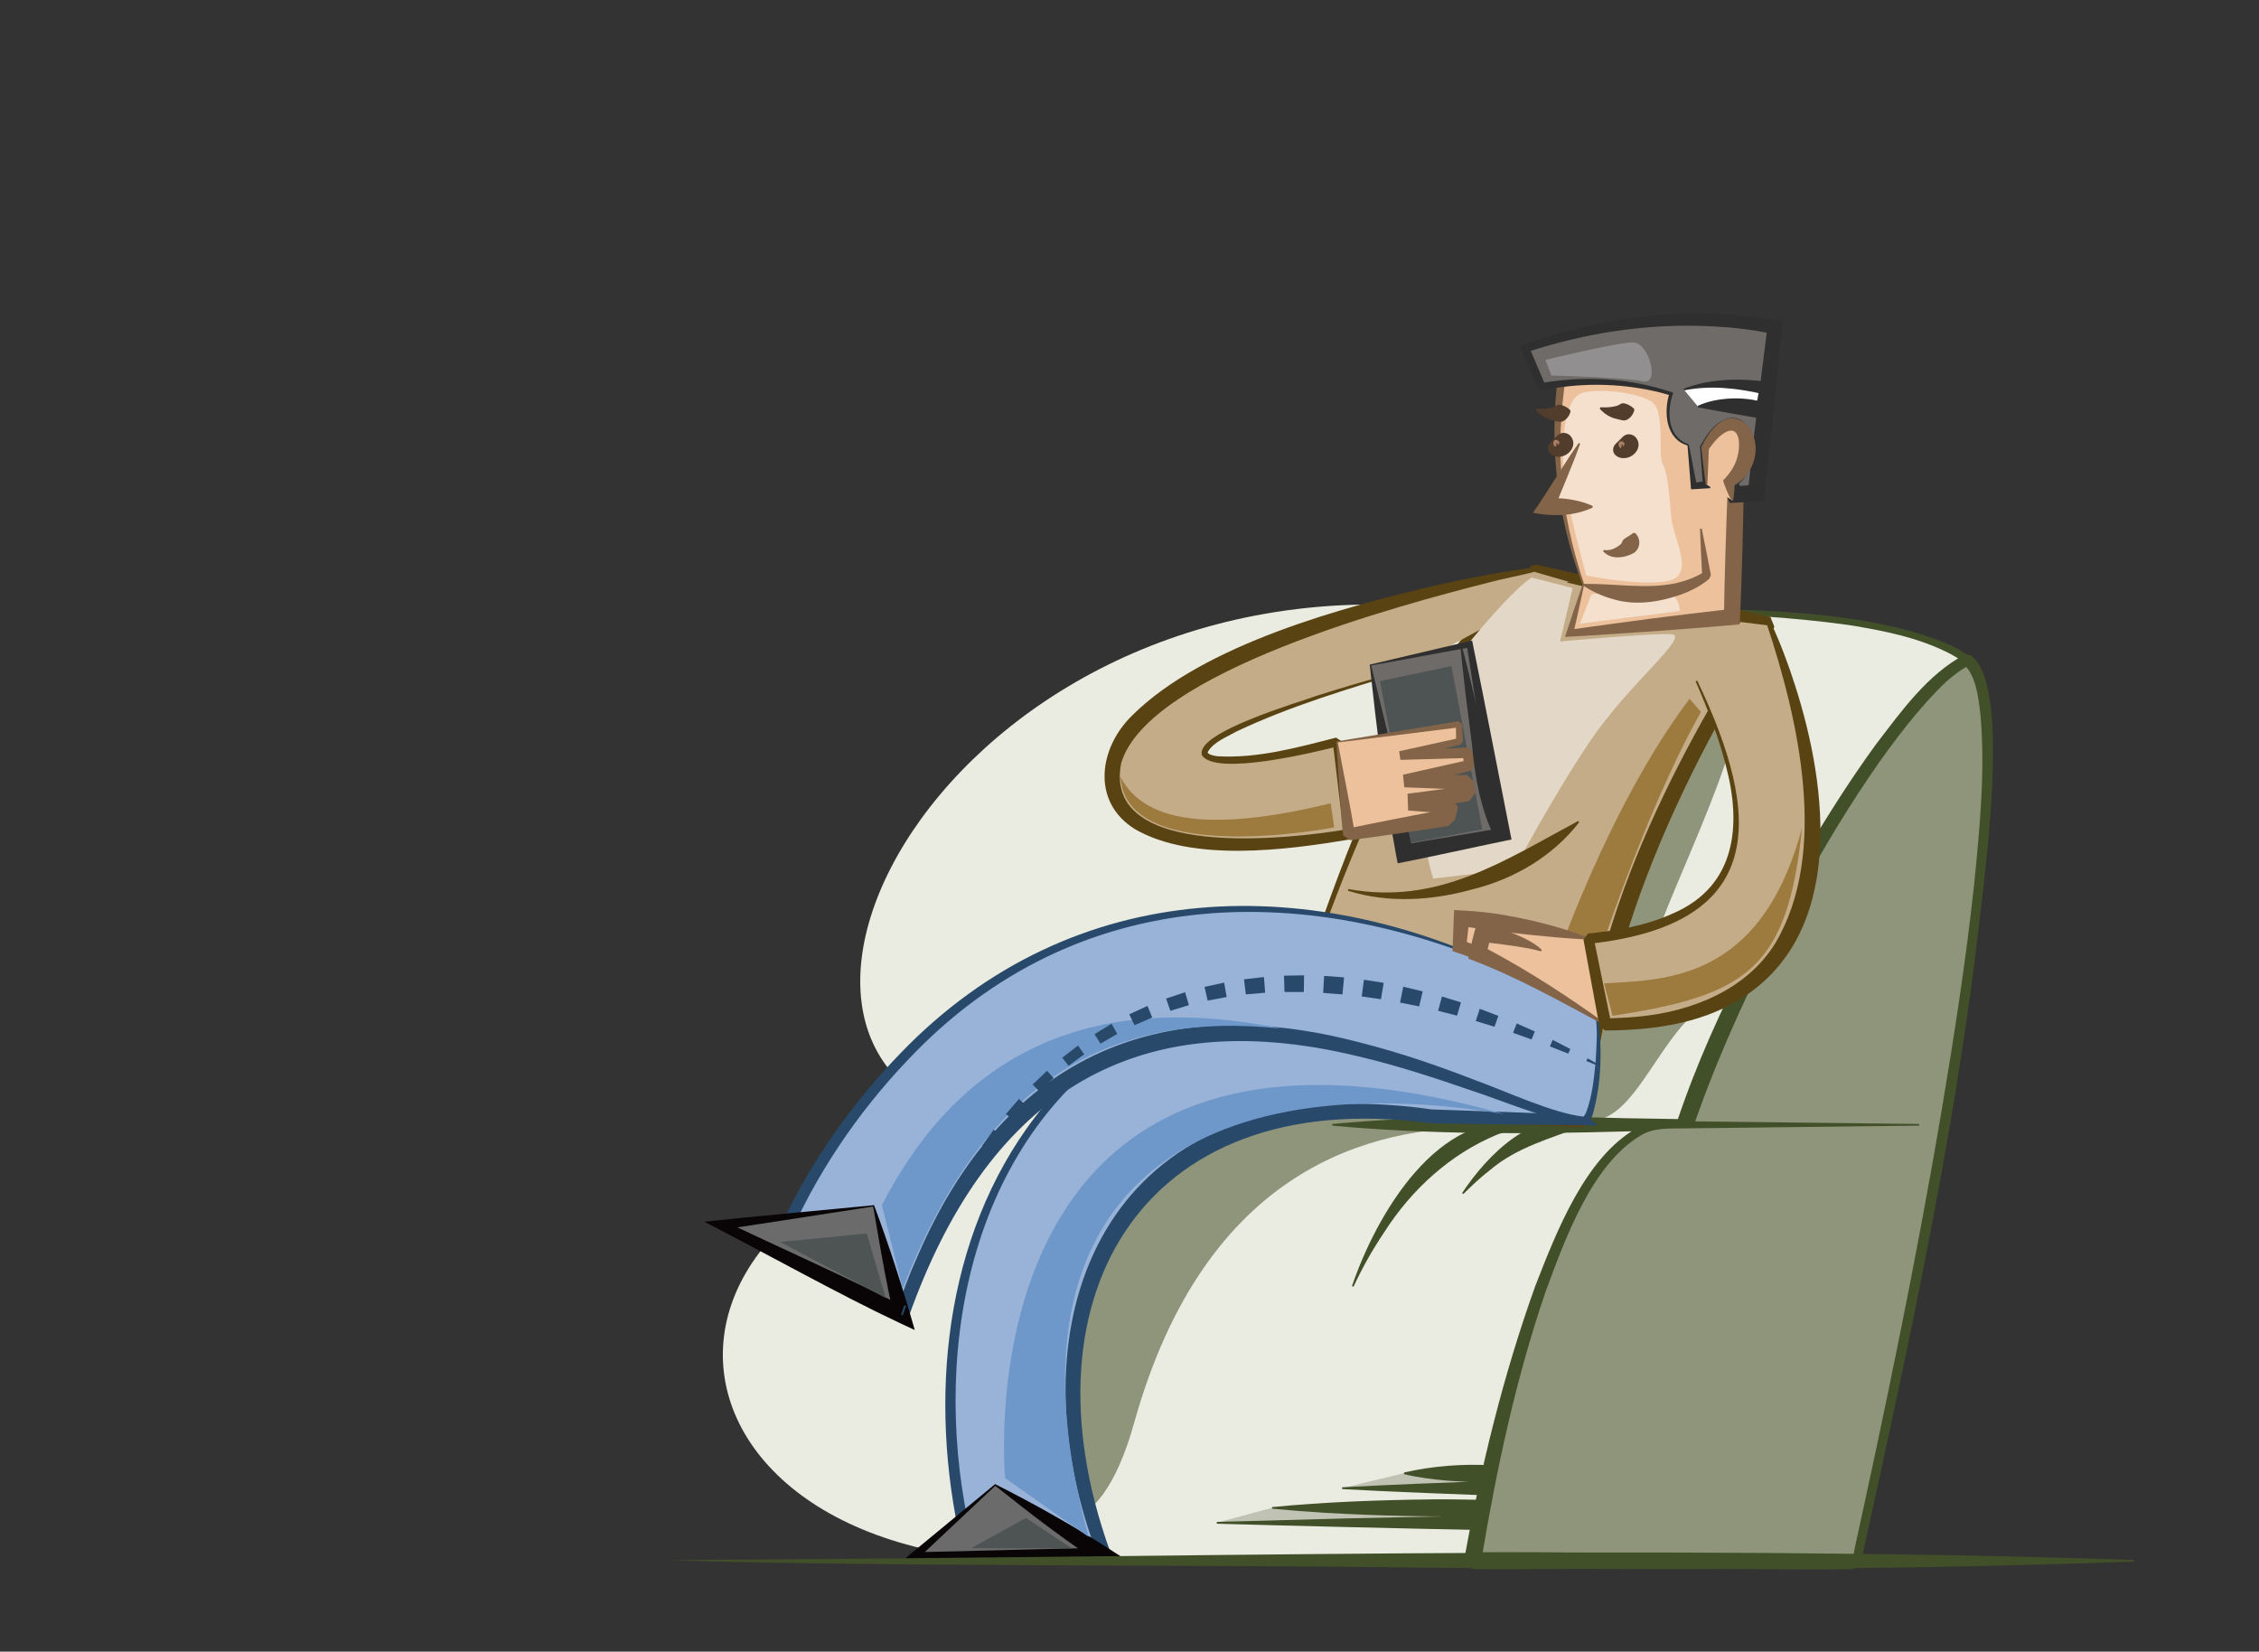 <?xml version="1.0" encoding="UTF-8"?>
<svg id="Layer_6" data-name="Layer 6" xmlns="http://www.w3.org/2000/svg" width="145mm" height="106mm" viewBox="0 0 411.02 300.47">
  <rect x="0" y="0" width="411.02" height="300.47" fill="#333333" stroke="none"/>
  <defs>
    <style>
      .cls-1 {
        fill: #f5e0cd;
      }

      .cls-2 {
        fill: #523c2c;
      }

      .cls-3 {
        fill: #98b2d8;
      }

      .cls-4 {
        fill: #425029;
      }

      .cls-5 {
        fill: #ecc19c;
      }

      .cls-6 {
        fill: #8f957b;
      }

      .cls-7 {
        fill: #e3d8c8;
      }

      .cls-8 {
        fill: #9d7a3d;
      }

      .cls-9 {
        fill: #928f90;
      }

      .cls-10 {
        fill: #28496a;
      }

      .cls-11 {
        fill: #fff;
      }

      .cls-12 {
        fill: #c0c2b3;
      }

      .cls-13 {
        fill: #836448;
      }

      .cls-14 {
        fill: #6b6b6b;
      }

      .cls-15 {
        fill: #eaebe1;
      }

      .cls-16 {
        fill: #c3ac87;
      }

      .cls-17 {
        fill: #2f2f2f;
      }

      .cls-18 {
        fill: #a97e63;
      }

      .cls-19 {
        fill: #090506;
      }

      .cls-20 {
        fill: #5a4312;
      }

      .cls-21 {
        fill: #4e5454;
      }

      .cls-22 {
        fill: #6e98c9;
      }

      .cls-23 {
        fill: #6e6b69;
      }
    </style>
  </defs>
  <path class="cls-15" d="M213.25,202.02l98.04,1.77v80.3h-121.52c-79.81.02-82.78-82.06,23.48-82.08Z"/>
  <path class="cls-15" d="M249.82,109.97l65.31,2.28v93.45h-123.26c-69.68,0-28.98-95.73,57.95-95.73Z"/>
  <g>
    <g>
      <path class="cls-15" d="M273.24,112.68c17.18-1.64,69.56-4.09,84.7,7.36,15.14,11.46-20.87,163.9-20.87,163.9h-106.79"/>
      <path class="cls-4" d="M273.23,112.53c22.06-1.85,62.83-4.21,82.46,5.24,1.22.68,2.49,1.36,3.45,2.39,1.85,2.26,2.3,5.04,2.76,7.77.73,5.33.65,10.65.45,15.94-3.28,47.44-13.58,94.08-23.78,140.42,0,0-1.5,1.19-1.5,1.19-15.48.19-37.7-.38-53.4-.38-17.6-.54-36.37.03-53.4-1.31,17.8-.5,35.6-.76,53.4-1.01,15.8-.36,37.84-.23,53.4-.38,0,0-1.5,1.19-1.5,1.19,10.24-46.17,21.47-92.53,25.06-139.8.25-5.23.37-10.51-.28-15.64-.35-2.41-.82-5.11-2.32-7.01-.85-.89-1.96-1.49-3.01-2.1-5.77-3.04-12.27-4.3-18.7-5.34-20.84-2.88-42.1-2.42-63.05-.86,0,0-.03-.3-.03-.3h0Z"/>
    </g>
    <g>
      <polyline class="cls-12" points="221.39 277.02 269.85 277.02 270.2 274.31 231.46 274.31"/>
      <path class="cls-4" d="M221.39,276.87l24.23-.65,24.23-.51-1.3,1.14.21-2.73,1.45,1.65c-9.69.25-19.38-.01-29.06-.55-3.23-.2-6.46-.44-9.69-.75v-.3c9.66-.93,19.36-1.28,29.06-1.4,3.23-.03,6.46.04,9.69.1l1.45,1.65s-.5,2.7-.5,2.7l-1.3,1.14c-12.08-.23-36.39-.81-48.46-1.16,0,0,0-.3,0-.3h0Z"/>
    </g>
    <g>
      <polyline class="cls-12" points="244.17 270.73 270.94 270.73 271.29 268.01 255.44 268.01"/>
      <path class="cls-4" d="M244.17,270.58c7.46-.42,19.21-.89,26.77-1.16,0,0-1.3,1.14-1.3,1.14,0,0,.21-2.73.21-2.73l1.45,1.65c-2.64.18-5.28.09-7.92-.11-2.67-.24-5.31-.55-7.92-1.19,0,0,0-.3,0-.3,5.19-1.18,10.54-1.6,15.85-1.31,0,0,1.45,1.65,1.45,1.65l-.5,2.7s-1.3,1.14-1.3,1.14c-4.44-.17-15.79-.6-20.08-.82,0,0-6.69-.34-6.69-.34,0,0,0-.3,0-.3h0Z"/>
    </g>
  </g>
  <path class="cls-6" d="M288.17,203.79c9.93,1.64,13.72-18.02,24.76-22.51s-15.52.69-11.38-11.38c4.14-12.07,20.7-44.5,12.76-46.22s-31.05,43.46-30.7,60.71,4.56,19.4,4.56,19.4Z"/>
  <path class="cls-6" d="M269.88,205.06c-20.01,0-50.43,6.92-63.54,53.84s-45.19-11.38-9.65-40.12c31.65-25.59,73.18-13.72,73.18-13.72Z"/>
  <g>
    <path class="cls-4" d="M245.99,233.97c4.4-12.92,15.71-32.56,31.85-29.49,0,0,0,.3,0,.3-1.89.46-3.67.96-5.39,1.61-8.58,3.56-15.61,9.98-20.6,17.79-2.11,3.13-3.98,6.45-5.58,9.9l-.28-.1h0Z"/>
    <path class="cls-4" d="M266.02,217.05c4.56-6.86,13.08-15.73,22.15-12.58,0,0,0,.3,0,.3-6.06,2.38-12.04,3.84-17.08,8.1-1.71,1.32-3.29,2.81-4.84,4.36l-.23-.19h0Z"/>
    <path class="cls-4" d="M349.2,204.78c-13.32.33-40.08.86-53.4,1.05-17.82.5-35.61.59-53.4-1.05,0,0,0-.3,0-.3,17.78-1.64,35.58-1.55,53.4-1.05,13.3.19,40.1.72,53.4,1.05,0,0,0,.3,0,.3h0Z"/>
  </g>
  <g>
    <path class="cls-16" d="M227.9,202.02c12.83-29.59,22.97-75.62,51.4-98.37l42.54,9.75c-20.9,32.53-32.51,62.75-33.68,90.39l-60.26-1.77Z"/>
    <path class="cls-20" d="M227.78,202.1c14.01-33.71,21.82-74.69,50.94-99.19,0,0,.8-.18.8-.18,0,0,42.59,9.5,42.59,9.5,0,0,.74,1.81.74,1.81-17.01,27.22-31.29,57.39-33.37,89.8,0,0-1.35,1.25-1.35,1.25,0,0-15.32-.64-15.32-.64-9.64-.49-35.08-1.84-45.03-2.36h0ZM228.03,201.94c17.01.08,43.37.24,60.17.54,0,0-1.35,1.25-1.35,1.25,1.15-33.05,16.36-63.73,33.98-90.99,0,0,.74,1.81.74,1.81,0,0-42.48-9.99-42.48-9.99l.8-.18c-14.61,11.66-23.86,28.58-31.32,45.46-7.59,17.04-12.95,35.05-20.54,52.1h0Z"/>
  </g>
  <path class="cls-8" d="M309.48,129.54c-10.35,18.28-19.32,46.57-19.32,46.57l-7.24-.69s9.66-28.63,24.49-48.29l2.07,2.41Z"/>
  <g>
    <path class="cls-16" d="M255.33,122.12c-53.26,15.11-39.17,20.23-12.02,12.86l2.14,16.8s-41.55,8.15-43.12-9.69c-1.87-21.17,60.68-35.85,76.98-38.44l6.23,2.09"/>
    <path class="cls-20" d="M255.37,122.26c-10.26,3.11-20.65,6.21-30.34,10.79-1.81,1.03-4.23,1.92-5.28,3.75-.02.15-.02.15.14.3.35.26,1.02.4,1.63.48,7.3.42,14.54-1.58,21.58-3.39,0,0,1.02.68,1.02.68l2.28,16.78-.76,1.05c-11.53,1.96-28.76,4.21-39.19-1.89-7.98-5-6.47-14.86-.4-20.7,12.95-12.86,38.48-19.75,56.06-23.8,5.67-1.25,11.37-2.36,17.14-3.08,2.15.64,4.23,1.59,6.35,2.35,0,0-.1.28-.1.28-2.11-.6-4.22-1.21-6.32-1.83-1.84.52-5.71,1.24-8.25,1.93-16.02,4.07-61.98,16.26-66.93,32.86-3.55,17.81,30.9,13.81,41.27,12.02,0,0-.76,1.05-.76,1.05l-2.01-16.82,1.02.68c-4.19,1.08-22.44,5.54-24.83,1.63-1.29-4.13,17.68-9.62,21.09-10.87,5.14-1.64,10.32-3.12,15.51-4.54,0,0,.08.29.08.29h0Z"/>
  </g>
  <path class="cls-7" d="M286.14,106.97l-2.29,9.73s16.59-1.53,20.22-1.33-7.7,8.98-14.76,19.47-13.74,23.24-13.74,23.24l-14.79,1.76s-7.68-22.92,4.38-40.09c2.65-3.77,10.34-12.72,13.54-14.68l7.44,1.91Z"/>
  <path class="cls-20" d="M245.32,161.74c16.32,2.95,28.17-5.06,41.82-12.38,0,0,.19.23.19.23-4.79,6.17-11.79,10.31-19.32,12.18-7.38,2.07-15.42,2.6-22.77.27,0,0,.08-.29.08-.29h0Z"/>
  <g>
    <polygon class="cls-23" points="249.35 120.99 267.42 117.21 273.61 151.79 255.55 155.23 249.35 120.99"/>
    <path class="cls-17" d="M249.23,120.91l18.07-4.25s.55-.13.55-.13c2.39,11.67,4.62,23.37,6.94,35.05,0,0,.23,1.14.23,1.14l-1.19.25c-5.94,1.22-13.64,2.95-19.52,4.09,0,0-.3-1.55-.3-1.55-2.13-11.42-3.54-23.08-4.79-34.59h0ZM249.48,121.08c2.74,11.11,5.64,22.67,7.6,33.87,0,0-1.82-1.25-1.82-1.25,3.02-.54,6.03-1.07,9.06-1.56,0,0,9.07-1.54,9.07-1.54l-.96,1.39c-1.85-11.56-3.79-23.11-5.56-34.69l.67.45-18.05,3.32h0Z"/>
  </g>
  <polygon class="cls-21" points="251.08 123.9 264.08 121.18 269.7 150.87 256.69 153.35 251.08 123.9"/>
  <g>
    <polygon class="cls-5" points="243.3 134.98 265.46 131.76 265.58 134.86 254.78 137.44 267.13 136.92 267.38 139.24 255.55 142.06 266.87 142.32 267.13 144.38 256.32 145.92 263.78 146.44 263.27 148.75 245.45 151.78 243.3 134.98"/>
    <path class="cls-13" d="M243.18,134.89s22.2-3.68,22.2-3.68c0,0,.63.53.63.53l.17,3.1s-.47.62-.47.62l-10.76,2.75-.22-1.57,12.34-.68s1,.86,1,.86l.29,2.31-.76,1.08-11.79,2.99-.24-2.29,11.32.09s1.29,1.17,1.29,1.17l.29,2.05-1.17,1.53c-3.59.59-7.18,1.17-10.78,1.71l-.11-3.05c2.49.14,4.97.32,7.46.5l1.4,1.88-.54,2.31-1.23,1.17c-5.95.93-11.92,1.8-17.9,2.58l-1.24-.92c-.51-5.04-.87-11.94-1.2-17.03h0ZM243.42,135.07c1.04,5.63,2.17,11.04,3.09,16.57,0,0-1.24-.92-1.24-.92,5.9-1.23,11.82-2.38,17.74-3.47l-1.23,1.17.49-2.32,1.4,1.88c-2.49-.16-4.97-.32-7.46-.53l-.11-3.05c3.6-.49,7.21-.94,10.82-1.38l-1.17,1.53s-.22-2.06-.22-2.06l1.29,1.17-11.31-.43-.24-2.29,11.87-2.67-.76,1.08-.23-2.32,1,.86s-12.35.35-12.35.35l-.22-1.57,10.84-2.39s-.47.62-.47.62l-.06-3.11.63.53-22.12,2.76h0Z"/>
  </g>
  <g>
    <path class="cls-5" d="M288.09,106.35c-3.99-11.36-6.34-24.02-3.44-40.81l31.96-4.42-1.47,51.13-29.5,2.95,2.46-8.85Z"/>
    <path class="cls-13" d="M287.94,106.35c-5.05-13.12-6.34-27.62-3.95-41.48,0,0,.56-.08.56-.08l31.91-4.78,1.28-.19-.02,1.32c-.3,14.81-.42,36.55-1.12,51.14,0,0-.06,1.31-.06,1.31-7.56.67-15.83,1.29-23.44,1.77-2.78.17-5.57.38-8.36.51,1.06-3.15,2.07-6.29,3.2-9.52h0ZM288.24,106.34c-.61,2.96-1.31,5.97-2,9.02,0,0-.67-.8-.67-.8,4.24-.59,10.39-1.44,14.7-2,4.9-.62,9.81-1.22,14.72-1.78l-1.32,1.42c.19-14.53,1.23-36.41,1.83-51.12,0,0,1.26,1.13,1.26,1.13l-32.01,4.07.64-.62c-1.24,6.74-1.8,13.62-1.32,20.47.46,6.92,1.96,13.59,4.17,20.2h0Z"/>
  </g>
  <path class="cls-1" d="M289.57,108.12l-2.1,5.34,18.12-2.29s.19-1.91-1.72-3.43-14.3.38-14.3.38Z"/>
  <path class="cls-1" d="M287.73,71.54c-3.7,1.32-3.69,11.79-2.92,16.94.76,5.15,3.81,16.21,3.81,16.21,0,0,10.3,2.1,15.07.95s.76-7.63.38-11.63-.57-7.82-1.53-9.54.57-9.73-2.1-11.44c-2.67-1.72-10.04-2.44-12.71-1.49Z"/>
  <g>
    <polyline class="cls-1" points="287.38 80.65 281.41 92.2 289.77 92.2"/>
    <path class="cls-13" d="M287.51,80.72c-1.46,4.11-3.24,8.07-4.82,12.14,0,0-1.28-2.11-1.28-2.11,1.39-.19,2.79-.13,4.18.09,1.44.23,2.83.57,4.18,1.2,0,0,0,.3,0,.3-3.38,1.59-7.25,1.64-10.86.95,2.91-4.14,5.42-8.57,8.34-12.71,0,0,.27.14.27.14h0Z"/>
  </g>
  <path class="cls-13" d="M291.86,100.04c1.06.24,2.27-.37,3.01-1.02.26-.22.29-.58.47-.82.49-.44.83-.5,1.84-1.24,0,0,.3,0,.3,0,1.16.99,1,2.9-.26,3.67-1.73.93-4.19,1.24-5.56-.38,0,0,.2-.22.2-.22h0Z"/>
  <g>
    <path class="cls-23" d="M307.14,80.95c-4.75-1.69-3.75-7.11-3.09-9.3,0,0-10.58-3.87-23.48-1.29l-3.1-6.97c25.03-8.77,45.42-3.87,45.42-3.87l-3.35,30.19-3.87.26-1.03-2.32c6.87-4.87,1.81-16.77-4.39-6.19l.26,6.71-2.32.26-1.04-7.47Z"/>
    <path class="cls-17" d="M307.03,81.04c-3.96-1.16-4.36-6.11-3.28-9.48,0,0,.19.38.19.38-1.85-.59-3.79-1.01-5.72-1.32-5.98-.97-12.12-.79-18.04.49,0,0-.22-.48-.22-.48l-3.19-6.92s-.35-.77-.35-.77c0,0,.8-.28.8-.28,14.67-5.18,30.57-7.14,45.98-4.41,0,0,1.11.22,1.11.22l-.12,1.2c-.86,8.58-2.08,21.76-3.15,30.21,0,0-.15,1.27-.15,1.27-1.7.1-3.44.22-5.13.3,0,0-1.05.05-1.05.05-.24-.57-1.12-2.65-1.38-3.26,0,0-.46-1.09-.46-1.09l.94-.66c2.19-1.42,3.48-4.57,2.52-6.99-1.36-3.06-4.3.89-5.28,2.43,0,0,.13-.5.13-.5,0,0,.01,6.72.01,6.72v.66c-.78.05-2.72.16-3.51.21,0,0-.04-.51-.04-.51l-.6-7.46h0ZM307.26,80.85c.5,2.4.99,4.92,1.47,7.49l-.61-.48,2.31-.37s-.6.7-.6.7l-.5-6.7s-.02-.25-.02-.25c.94-1.66,1.88-3.26,3.53-4.41,4.92-3.08,7.46,3.54,5.97,7.37-.58,1.84-1.81,3.46-3.35,4.6l.48-1.75,1.07,2.3-1.44-.87c1.29-.11,2.58-.21,3.87-.3,0,0-1.4,1.34-1.4,1.34l.79-7.55c.54-4.8,2.14-17.66,2.76-22.62,0,0,.99,1.42.99,1.42-3.57-.81-7.41-1.23-11.17-1.41-11.39-.57-22.86,1.14-33.68,4.74,0,0,.45-1.04.45-1.04l3,7.01-.74-.38c7.98-1.4,16.33-.9,24,1.75-1.2,3.36-1.14,8.02,2.82,9.4h0Z"/>
  </g>
  <g>
    <path class="cls-5" d="M310.5,88.16l-.26-6.71c6.19-10.58,11.26,1.32,4.39,6.19l.57,3.4"/>
    <path class="cls-13" d="M310.35,88.17c-.31-2.28-.55-4.56-.82-6.84.85-1.66,1.75-3.27,3.34-4.43,2.04-1.59,4.76-.65,5.76,1.54,1.98,3.65.14,8.34-3.42,10.03,0,0,.41-.99.41-.99-.01,1.19-.07,2.36-.27,3.55,0,0-.3.05-.3.05-.64-1.18-1.13-2.4-1.55-3.66,1.17-1.18,2.18-2.63,2.56-4.13.59-1.71.77-6.1-2.1-4.66-1.17.63-2.21,1.9-3.12,3.18l.09-.38c-.09,2.24-.16,4.49-.28,6.73h-.3Z"/>
  </g>
  <g>
    <g>
      <path class="cls-18" d="M294.76,80.16c-.9.51-1.03,2.58.77,2.06s1.03-3.1-.77-2.06Z"/>
      <path class="cls-2" d="M294.83,80.29c-.57.16-.34,1.16.06,1.24.11,0,.02-.16.11-.22.08-.06.28-.19.3-.28.05-.09-.1-.17-.22-.12-.12.04-.13.18.02.25.12.1.54-.06.48-.42-.05-.35-.47-.53-.75-.43h0ZM294.69,80.03c.28-.19.47-.61,1.07-.9.69-.31,1.58-.03,2,.61,1.18,1.72-.64,3.7-2.39,3.6-.73.03-1.64-.42-1.83-1.18-.24-1.04.59-1.53,1.15-2.12h0Z"/>
    </g>
    <g>
      <path class="cls-18" d="M282.89,79.91c-.9.51-1.03,2.58.77,2.06s1.03-3.1-.77-2.06Z"/>
      <path class="cls-2" d="M282.96,80.04c-.57.16-.34,1.16.06,1.24.11,0,.02-.16.11-.22.08-.06.28-.19.3-.28.05-.09-.1-.17-.22-.12-.12.04-.13.18.02.25.12.1.54-.06.48-.42-.05-.35-.47-.53-.75-.43h0ZM282.82,79.78c.28-.19.47-.61,1.07-.9.69-.31,1.58-.03,2,.61,1.18,1.72-.64,3.7-2.39,3.6-.73.03-1.64-.42-1.83-1.18-.24-1.04.59-1.53,1.15-2.12h0Z"/>
    </g>
    <g>
      <path class="cls-18" d="M291.15,74.23c2.35,1.15,3.87.89,6.19.26"/>
      <path class="cls-2" d="M291.21,74.09c1.04.06,2.05.01,3-.27.44-.12.8-.57,1.29-.44.25.04.51.12.81.28.3.14.62.33.98.68l.08.29c-.26.81-.65,1.33-1.3,1.7-.55.34-1.25.03-1.88-.11-1.23-.24-2.32-.95-3.12-1.86,0,0,.13-.27.13-.27h0Z"/>
    </g>
    <g>
      <path class="cls-18" d="M279.54,74.49c2.35,1.15,3.87.89,6.19.26"/>
      <path class="cls-2" d="M279.6,74.35c1.04.06,2.05.01,3-.27.44-.12.8-.57,1.29-.44.25.04.51.12.81.28.3.14.62.33.98.68l.08.29c-.26.81-.65,1.33-1.3,1.7-.55.34-1.25.03-1.88-.11-1.23-.24-2.32-.95-3.12-1.86,0,0,.13-.27.13-.27h0Z"/>
    </g>
  </g>
  <path class="cls-13" d="M309.62,96.15c.6,2.81,1.12,5.62,1.67,8.44l-.28.7c-1.66,1.4-3.47,2.27-5.42,2.96-3.84,1.31-8.1,1.95-12.05.76-1.96-.53-3.82-1.37-5.5-2.5,0,0,.09-.29.09-.29,5.63-.08,11.27,1.02,16.82-.12,1.76-.43,3.59-1.08,5.04-2.01,0,0-.28.7-.28.7-.14-2.86-.31-5.72-.4-8.59,0,0,.3-.04.3-.04h0Z"/>
  <g>
    <path class="cls-11" d="M306.37,70.87s5.68-2.06,14.97-.26l-.52,4.13s-5.42-1.55-11.87-.77"/>
    <path class="cls-17" d="M306.32,70.73c4.81-1.87,10.17-1.95,15.24-1.27,0,0,.94,1.3.94,1.3-.1,1.39-.17,2.77-.23,4.16,0,0-1.86,1.23-1.86,1.23-3.8-.66-7.65-1.33-11.45-2.03,0,0-.04-.3-.04-.3,1.91-.87,3.99-1.23,6.08-1.33,2.13-.07,4.15.13,6.22.84,0,0-1.86,1.23-1.86,1.23.29-1.36.56-2.73.81-4.09l.94,1.3c-4.78-1.13-9.83-1.74-14.69-.75,0,0-.1-.28-.1-.28h0Z"/>
  </g>
  <g>
    <path class="cls-6" d="M337.07,283.94s36.01-152.44,20.87-163.9c-14.73,6.96-43.07,59.41-51.15,83.75-8.39,25.3-16.78,80.3-16.78,80.3l47.05-.16Z"/>
    <path class="cls-4" d="M336.98,283.82c5.93-26.84,11.72-54.73,16.29-81.76,2.31-13.71,4.44-27.46,5.93-41.26,1.02-10.3,2.05-20.72,1.12-31.03-.38-2.98-.81-6.9-3.01-8.89,0,0,1.09.11,1.09.11-1.55.76-3,1.88-4.36,3.09-17.76,16.86-41.82,64.16-48.14,88.19-6.35,23.66-10.65,47.84-14.88,71.97,0,0-.99-1.15-.99-1.15,11.71.09,35.25.52,46.96.72h0ZM337.16,284.05c-11.74.29-35.4.86-47.14,1.03,0,0-.99-1.15-.99-1.15,3.29-22.48,7.02-44.89,12.43-66.97,5.2-22.25,16.04-42.76,27.41-62.42,3.87-6.52,7.95-12.93,12.43-19.09,4.66-6.06,9.28-12.64,16.18-16.38,0,0,1.09.11,1.09.11,1.64,1.32,2.3,3.19,2.84,5.06,1.31,5.2,1.25,10.58,1.16,15.86-.2,7-.86,13.95-1.66,20.88-1.63,13.85-3.88,27.6-6.37,41.3-5.05,27.35-10.87,54.73-17.39,81.76h0Z"/>
  </g>
  <g>
    <path class="cls-6" d="M349.2,204.63h-46.15c-22.46,0-35.1,79.3-35.1,79.3h69.11"/>
    <path class="cls-4" d="M349.2,204.78c-6.45.06-36.97.45-42.69.5-2.7.04-5.58-.18-7.98,1.28-8.87,5.27-13.71,18.72-17.19,28.08-5.54,16.05-9.08,32.82-11.87,49.53,0,0-1.52-1.78-1.52-1.78,17.28-.08,34.56.21,51.83.72,22.72.67,23.02.95,0,1.63-11.52.36-23.04.57-34.56.69-5.76,0-11.52.1-17.28.03l-1.52-1.78c3.04-16.9,7.12-33.59,12.93-49.75,3.8-9.7,9-23.35,18.47-28.7,2.6-1.5,5.79-1.32,8.67-1.25,5.59.07,36.45.43,42.69.5,0,0,0,.3,0,.3h0Z"/>
  </g>
  <g>
    <path class="cls-3" d="M258.92,177.72c-76.33-6.6-95,58.04-82.39,105.42h24.54c-17.35-46.2,4.17-87.77,59.38-80.04l27.72.69-29.25-26.07Z"/>
    <path class="cls-10" d="M258.86,177.85c-19.8-1.56-41.06,1.5-57.2,13.83-27.36,20.71-32.53,59.74-24.11,91.18,0,0-1.03-.79-1.03-.79,0,0,24.54-.12,24.54-.12l-1.11,1.6c-15.26-39.04-2.28-81.27,44.7-82.71,5.13-.17,11.32.32,15.82.99,6.89.22,20.82.73,27.71,1.03,0,0-.64,1.61-.64,1.61-8.24-7.65-20.39-18.77-28.69-26.62h0ZM258.98,177.58c9.55,8.23,22.33,18.92,31.7,27.16-8.13-.07-22.17-.23-30.32-.38-53.37-7.26-75.7,32.94-57.6,79.98,0,0-1.69,0-1.69,0,0,0-24.54-.12-24.54-.12,0,0-.83,0-.83,0l-.2-.79c-6.56-26.02-4.51-55.77,11.31-78.15,16.51-23.41,44.87-30.43,72.18-27.69h0Z"/>
  </g>
  <g>
    <path class="cls-3" d="M277.43,177.75c-99.06-45.5-135.49,48.19-135.49,48.19l22.16,13.29c31.02-88.62,108.12-35.45,124.07-35.45,2.2,0,3.77-17.32,1.64-21.25"/>
    <path class="cls-10" d="M277.37,177.89c-38.78-18.09-81.46-17.7-112.22,14.97-9.25,9.7-16.96,21.17-22.17,33.49,0,0-.46-1.36-.46-1.36,0,0,22.23,13.17,22.23,13.17,0,0-1.82.66-1.82.66,1.22-3.43,2.47-6.85,3.97-10.18,15.38-35.71,43.23-48.87,80.67-38.95,7.07,1.78,13.94,4.15,20.69,6.76,5.55,1.99,14.28,6.09,19.85,6.69.11-.06.37-.47.51-.83,1.08-2.89,1.4-6.04,1.7-9.11.17-3.5.61-7.26-.61-10.6,0,0,.26-.14.26-.14.45.83.64,1.74.81,2.63.75,5.85.62,11.98-.99,17.68-.16.54-.71,1.67-1.61,1.67-.35-.01-.75,0-1.08-.05-5.67-.7-14.03-4.27-19.52-6.05-6.8-2.35-13.63-4.58-20.59-6.2-41.81-10.14-67.78,8.27-81.68,47.5,0,0-.54,1.44-.54,1.44-.76-.52-23.2-14.05-24.2-14.7,5.51-12.99,13.52-24.71,23.3-34.8,31.46-32.65,75.34-33.18,113.52-13.7h0Z"/>
  </g>
  <g>
    <polygon class="cls-14" points="158.94 219.37 131.17 222.84 164.1 239.24 158.94 219.37"/>
    <path class="cls-19" d="M158.86,219.49c-8.06,1.23-19.68,3.07-27.58,4.23,0,0,.29-1.68.29-1.68,9.78,4.73,23.73,10.86,33.19,15.87,0,0-2.08,1.69-2.08,1.69-.35-1.59-.72-3.18-1.04-4.8-.95-4.64-1.97-10.6-2.77-15.31h0ZM159.03,219.25c2.76,7.39,5.23,15.08,7.41,22.71,0,0-3-1.4-3-1.4-10.73-5.04-24.64-12.84-35.28-18.29,9.35-1.04,21.44-2.08,30.87-3.02h0Z"/>
  </g>
  <g>
    <polygon class="cls-14" points="181.08 270.15 166.32 283.14 201.07 283.14 181.08 270.15"/>
    <path class="cls-19" d="M181.09,270.3l-14.27,13.41-.5-1.32c10.26-.19,24.64-.66,34.75-.81,0,0-.85,2.87-.85,2.87-6.73-4.44-12.67-9.02-19.13-14.15h0ZM181.06,270c6.88,3.46,14.23,7.58,20.85,11.84,0,0,4.44,2.89,4.44,2.89-12.19,0-27.72-.62-40.03-.83,0,0-2.04-.05-2.04-.05l1.54-1.27,15.24-12.58h0Z"/>
  </g>
  <g>
    <g>
      <path class="cls-5" d="M292.08,186.39s-17.68-11.3-26.53-14.25l.38-5.08s9.32.8,23.12,3.71"/>
      <path class="cls-13" d="M292,186.51c-8.99-4.9-17.94-10.36-27.71-13.47.03-.57.19-5.39.22-6.09,0,0,.05-1.38.05-1.38,2.47.1,4.98.27,7.4.63,5.84.89,11.59,2.27,17.12,4.42,0,0-.06.29-.06.29-1.98-.06-3.93-.23-5.88-.38-5.79-.53-11.6-1.17-17.33-2.05,0,0,1.54-1.31,1.54-1.31l-.57,5.06-.84-1.26c4.82,1.87,9.16,4.43,13.56,7.03,4.31,2.64,8.54,5.37,12.66,8.26,0,0-.16.25-.16.25h0Z"/>
    </g>
    <g>
      <path class="cls-5" d="M292.08,186.39s-13.87-8.87-23.19-12.94l.89-3.62c2.73.43,7.97,1.48,10.68,3.12"/>
      <path class="cls-13" d="M292,186.51c-8.13-4.32-16.2-8.92-24.84-12.11.39-2.1.91-4.28,1.53-6.33,3.27.56,6.53,1.45,9.47,3.04.84.48,1.68,1.01,2.37,1.7l-.15.26c-.91-.26-1.8-.45-2.71-.61-2.69-.48-5.43-.8-8.13-1.13,0,0,1.72-1.15,1.72-1.15-.25,1.22-.55,2.42-.9,3.61l-.86-1.75c5.96,3.12,11.66,6.61,17.21,10.38,1.84,1.25,3.67,2.51,5.46,3.83,0,0-.16.25-.16.25h0Z"/>
    </g>
    <g>
      <path class="cls-16" d="M308.67,123.89c11.4,25.02,12.37,43.58-19.62,46.87l3.04,15.62c60.85,0,29.76-72.99,29.76-72.99l-5.01-.37"/>
      <path class="cls-20" d="M308.81,123.83c11.91,24.87,12.75,44.33-19.67,47.87,0,0,.82-1.11.82-1.11,0,0,3.19,15.59,3.19,15.59,0,0-1.07-.88-1.07-.88,2-.12,4.01-.14,5.99-.35,9.63-.89,19.69-4.84,24.93-13.34,9.82-16.48,4.21-40.78-1.53-58.06,0,0,.34.24.34.24-1.66-.19-3.33-.4-4.99-.62,0,0,.02-.3.02-.3,1.68.03,3.35.06,5.02.12l.34.24c1.72,3.73,3.17,7.56,4.41,11.47,6.02,18.65,9.22,45.58-10.36,57.29-7.3,4.38-15.86,5.43-24.19,5.48,0,0-1.07-.88-1.07-.88,0,0-2.88-15.65-2.88-15.65l.82-1.11c5.31-.53,10.66-1.45,15.47-3.66,11.48-4.96,12.54-16.05,9.59-26.98-1.33-5.23-3.32-10.28-5.48-15.24l.27-.12h0Z"/>
    </g>
  </g>
  <g>
    <line class="cls-23" x1="265.89" y1="117.78" x2="272.08" y2="152.36"/>
    <path class="cls-17" d="M266.04,117.75c1.3,4.91,2.97,12.08,4.13,17.1,1.54,5.73,2.64,11.47,2.06,17.47,0,0-.3.05-.3.05-2.63-5.43-3.59-11.2-4.13-17.1,0,0-1.11-8.72-1.11-8.72-.32-2.92-.68-5.83-.96-8.75,0,0,.3-.05.3-.05h0Z"/>
  </g>
  <path class="cls-9" d="M281.2,65.47l1.06,2.84s13.48.35,16.67,1.06c3.19.71,1.06-7.09-1.77-7.09s-15.96,3.19-15.96,3.19Z"/>
  <path class="cls-22" d="M198.06,279.59l-15.18-10.69s-8.97-94.52,90.72-66.23c-54.16-8.97-93.14,12.42-75.54,76.92Z"/>
  <path class="cls-22" d="M160.46,219.23l3.79,15.18c15.51-40.18,40.21-50.41,68.99-47.26-35.65-7.27-58.86,5.09-72.78,32.08Z"/>
  <polygon class="cls-21" points="141.94 225.94 161.15 236.13 157.7 224.4 141.94 225.94"/>
  <polygon class="cls-21" points="186.68 276.14 176.68 281.66 194.96 281.66 186.68 276.14"/>
  <path class="cls-8" d="M327.89,150.52c-2.62,25.76-10.04,30.56-34.49,34.27l-1.53-5.89c11.13-.65,28.64-.45,36.02-28.38Z"/>
  <path class="cls-8" d="M203.89,141.35c.87,16.59,38.86,9.17,38.86,9.17l-.65-4.37c-19.8,4.82-33.64,4.23-38.2-4.8Z"/>
  <g>
    <polygon class="cls-10" points="163.95 239.19 164.53 237.47 164.87 237.59 164.24 239.29 163.95 239.19"/>
    <polygon class="cls-10" points="165.74 234.08 167.02 230.73 167.55 230.95 166.17 234.25 165.74 234.08"/>
    <polygon class="cls-10" points="168.39 227.41 169.85 224.12 170.56 224.47 169.01 227.69 168.39 227.41"/>
    <polygon class="cls-10" points="171.41 220.88 173.06 217.68 173.94 218.18 172.21 221.29 171.41 220.88"/>
    <polygon class="cls-10" points="174.82 214.54 176.7 211.46 177.72 212.13 175.78 215.12 174.82 214.54"/>
    <polygon class="cls-10" points="178.68 208.45 180.79 205.51 181.93 206.4 179.77 209.22 178.68 208.45"/>
    <polygon class="cls-10" points="183.03 202.67 185.39 199.93 186.58 201.03 184.2 203.66 183.03 202.67"/>
    <polygon class="cls-10" points="187.89 197.3 190.51 194.8 191.7 196.13 189.08 198.52 187.89 197.3"/>
    <polygon class="cls-10" points="193.26 192.43 196.14 190.21 197.27 191.79 194.43 193.89 193.26 192.43"/>
    <polygon class="cls-10" points="199.14 188.14 202.25 186.25 203.28 188.1 200.23 189.86 199.14 188.14"/>
    <polygon class="cls-10" points="205.47 184.53 208.78 183 209.65 185.1 206.42 186.51 205.47 184.53"/>
    <polygon class="cls-10" points="212.17 181.66 215.63 180.51 216.32 182.86 212.95 183.89 212.17 181.66"/>
    <polygon class="cls-10" points="219.16 179.54 222.73 178.76 223.19 181.38 219.73 182.03 219.16 179.54"/>
    <polygon class="cls-10" points="226.34 178.16 229.97 177.75 230.19 180.6 226.68 180.9 226.34 178.16"/>
    <polygon class="cls-10" points="233.62 177.5 237.27 177.44 237.23 180.47 233.71 180.47 233.62 177.5"/>
    <path class="cls-10" d="M240.92,177.54c1.21.08,2.42.16,3.63.27l-.29,3.09c-1.17-.07-2.34-.17-3.51-.27l.17-3.09Z"/>
    <polygon class="cls-10" points="248.17 178.24 251.76 178.8 251.26 181.78 247.76 181.28 248.17 178.24"/>
    <polygon class="cls-10" points="255.32 179.51 258.86 180.35 258.21 183.09 254.74 182.39 255.32 179.51"/>
    <polygon class="cls-10" points="262.36 181.29 265.82 182.36 265.1 184.77 261.66 183.89 262.36 181.29"/>
    <polygon class="cls-10" points="269.24 183.53 272.62 184.81 271.92 186.79 268.51 185.75 269.24 183.53"/>
    <polygon class="cls-10" points="275.96 186.19 279.26 187.65 278.66 189.1 275.3 187.9 275.96 186.19"/>
    <polygon class="cls-10" points="282.51 189.19 285.72 190.84 285.33 191.67 282 190.37 282.51 189.19"/>
    <polygon class="cls-10" points="288.86 192.54 290.45 193.44 290.32 193.71 288.63 193.02 288.86 192.54"/>
  </g>
  <path class="cls-4" d="M122.07,283.8c86.3-.33,180.2-2.89,266.16-.01,0,0,0,.3,0,.3-44.35,1.61-88.71,1.57-133.08,1.06-32.95-.49-100.74-.14-133.08-1.34h0Z"/>
</svg>